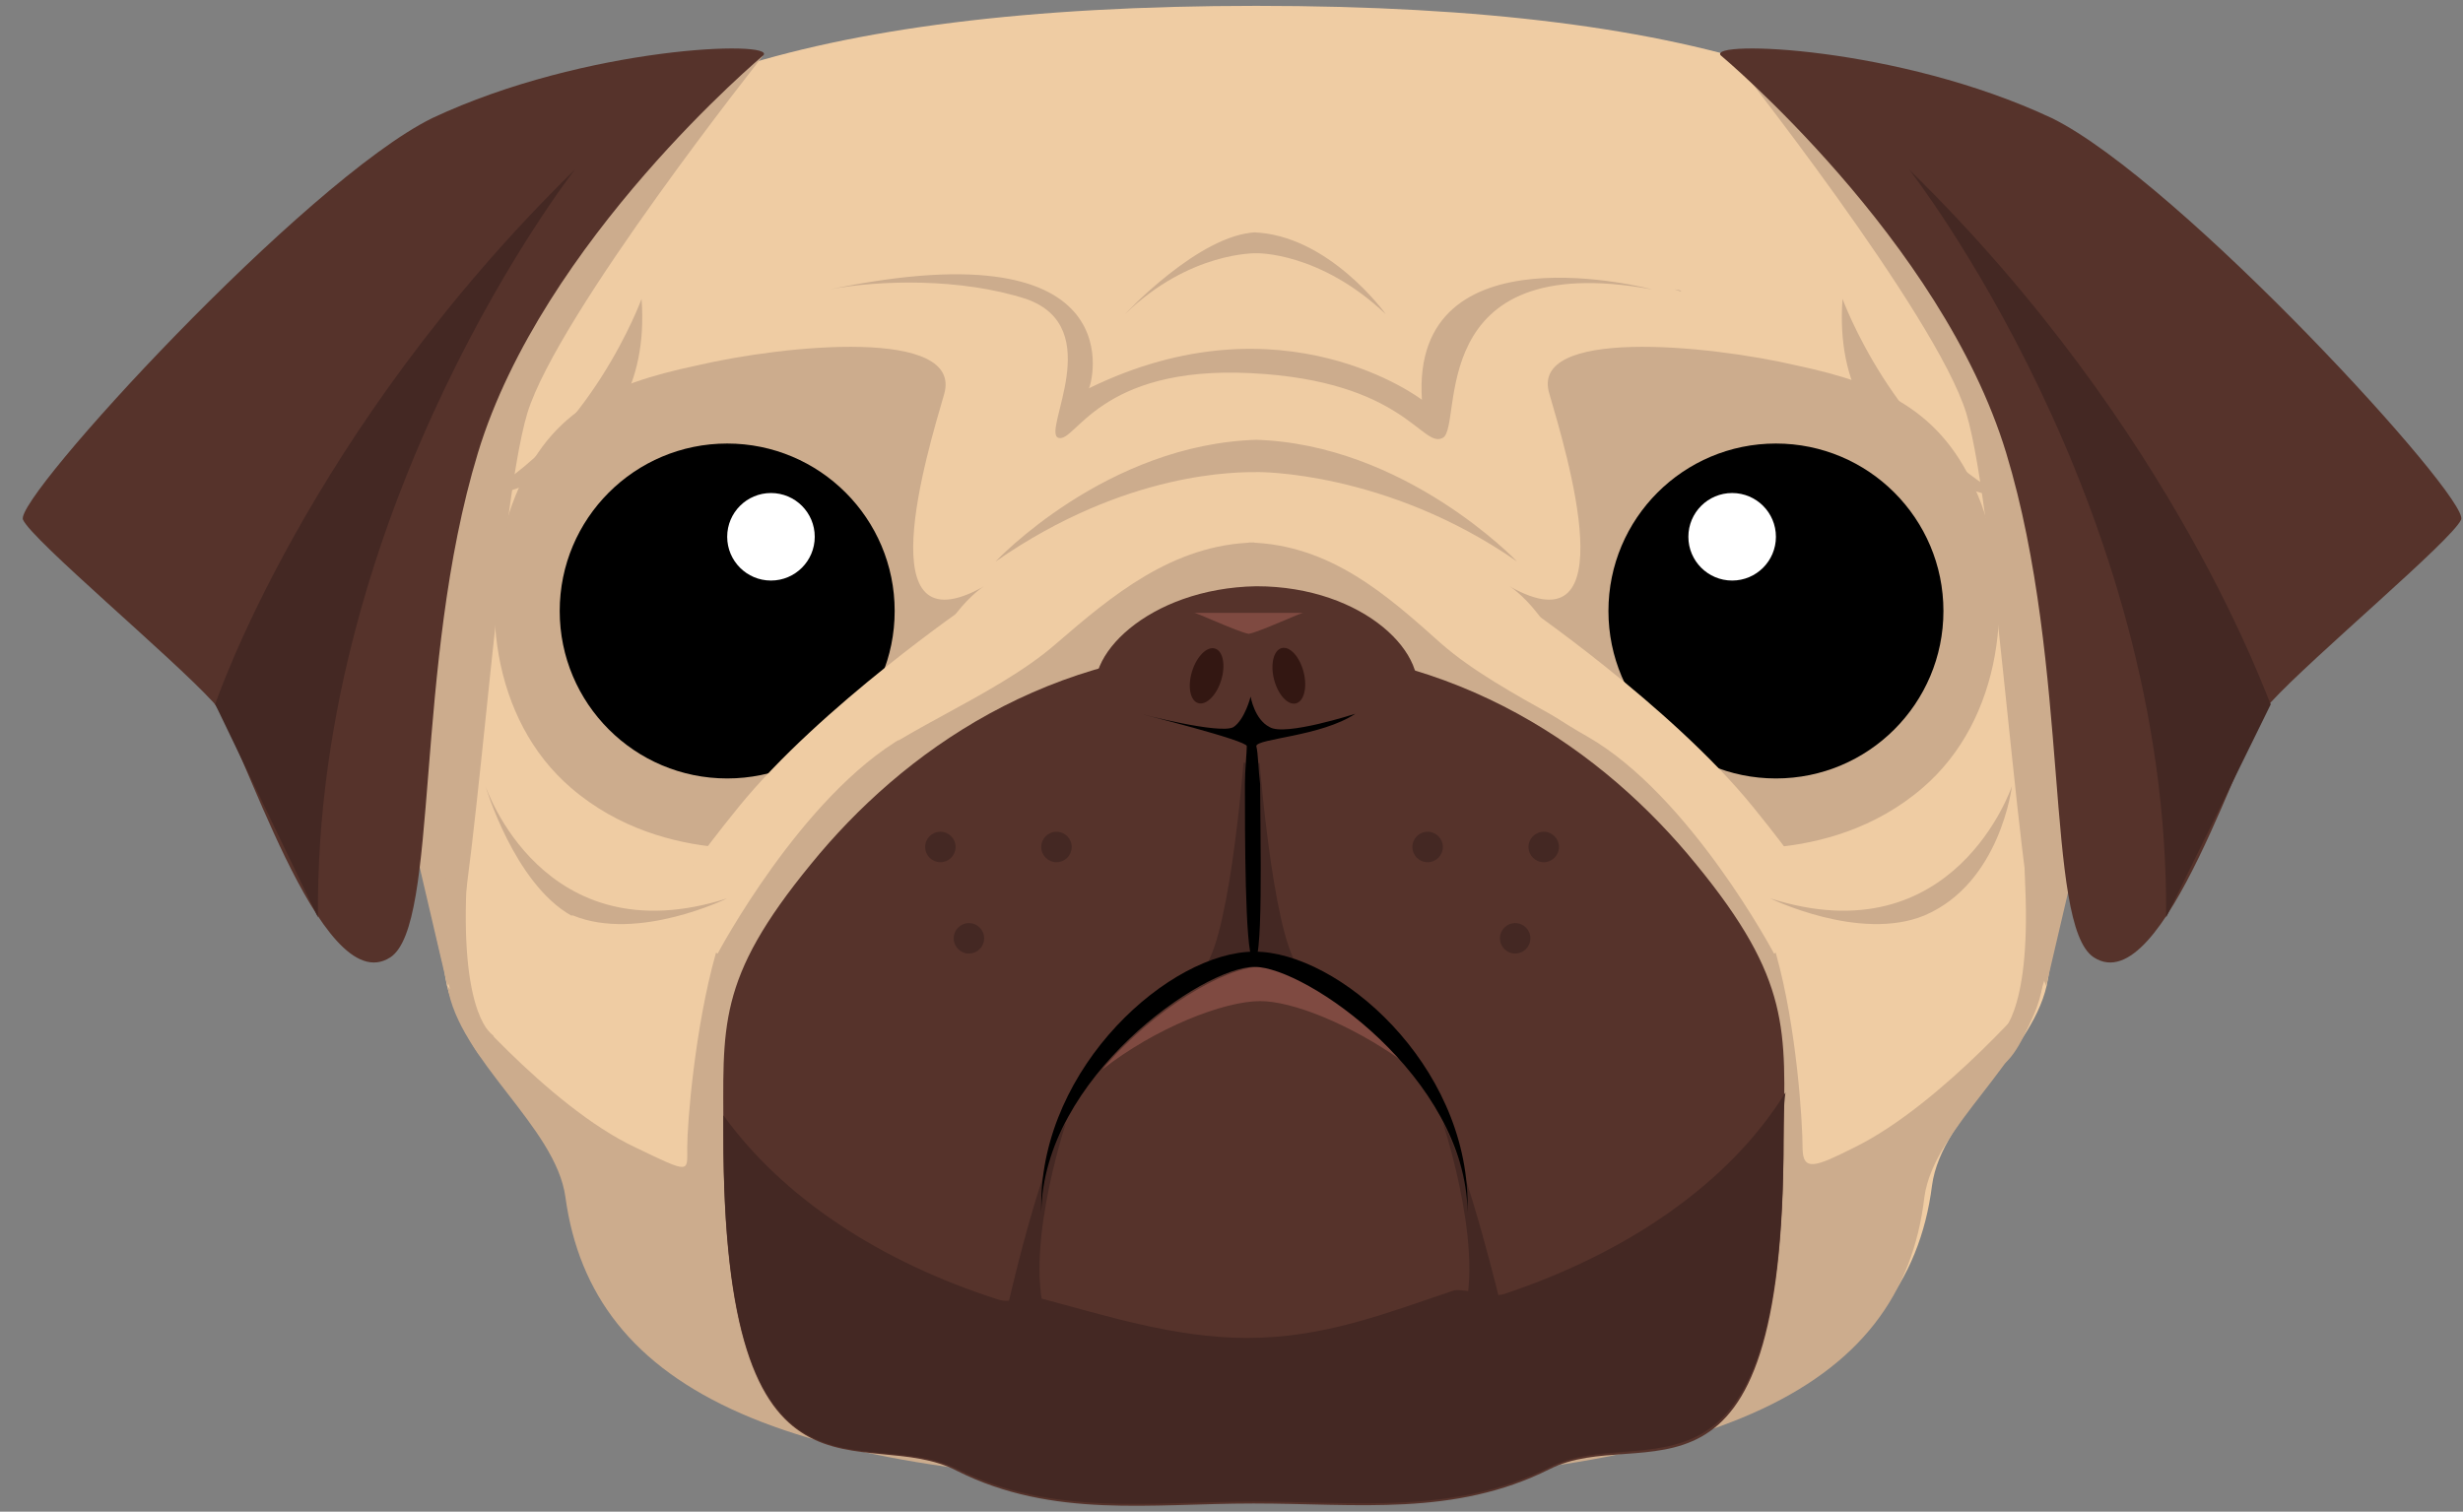 <svg width="101" height="62" viewBox="0 0 101 62" fill="none" xmlns="http://www.w3.org/2000/svg">
<rect x="0" y="0" width="101" height="62" fill="#808080" stroke="none"/>
<path d="M84.611 19.44C84.454 16.006 84.923 12.962 83.362 10.387C79.615 3.987 70.249 0.24 51.518 0.24V0.787H51.127H51.518V0.24C32.786 0.24 22.952 3.987 19.205 10.465C17.722 13.118 17.878 16.084 17.644 19.518C17.488 22.25 16.239 25.138 16.786 28.26C17.41 32.319 17.644 36.377 18.269 40.123C18.737 43.167 22.952 45.743 23.342 48.631C24.435 56.592 32.708 60.26 51.44 60.26V60.885H50.971H51.518V60.26C70.249 60.26 78.211 56.592 79.225 48.631C79.615 45.665 83.518 43.167 83.986 40.123C84.611 36.377 84.845 32.319 85.469 28.26C86.016 25.138 84.767 22.172 84.611 19.44Z" fill="#EFCCA3"/>
<path d="M51.206 22.25C54.562 22.328 56.904 24.435 59.089 26.387C61.664 28.65 66.035 30.211 67.83 32.162C69.626 34.114 71.967 36.065 72.826 39.109C73.684 42.153 73.918 46.055 73.918 47.07C73.918 48.084 74.465 47.85 76.026 47.07C79.694 45.275 83.752 40.435 83.752 40.435C83.284 43.479 79.304 46.211 78.913 49.099C77.977 57.06 70.25 60.884 51.128 60.884H51.05H51.518" fill="#CCAC8D"/>
<path d="M63.538 16.162C64.24 18.582 66.737 26.777 61.898 24.045C61.898 24.045 63.928 25.216 65.177 29.665C66.503 34.114 69.703 34.66 69.703 34.66C69.703 34.66 74.933 35.675 78.835 32.318C82.113 29.509 82.659 24.513 81.255 20.689C79.85 16.943 77.352 15.772 73.684 14.991C70.016 14.133 62.679 13.43 63.538 16.162Z" fill="#CCAC8D"/>
<path d="M72.825 31.928C76.619 31.928 79.694 28.853 79.694 25.06C79.694 21.267 76.619 18.191 72.825 18.191C69.032 18.191 65.957 21.267 65.957 25.06C65.957 28.853 69.032 31.928 72.825 31.928Z" fill="black"/>
<path d="M71.03 23.811C72.022 23.811 72.825 23.007 72.825 22.016C72.825 21.024 72.022 20.221 71.03 20.221C70.039 20.221 69.235 21.024 69.235 22.016C69.235 23.007 70.039 23.811 71.03 23.811Z" fill="white"/>
<path d="M62.367 24.748C62.367 24.748 68.533 28.962 71.889 33.099C75.245 37.235 75.167 38.016 75.167 38.016L72.747 39.109C72.747 39.109 69.313 32.63 65.098 30.211C60.806 27.791 60.337 25.762 60.337 25.762L62.367 24.748Z" fill="#EFCCA3"/>
<path d="M51.44 22.25C48.084 22.328 45.586 24.435 43.323 26.387C40.747 28.65 36.221 30.211 34.425 32.162C32.63 34.114 30.211 36.065 29.352 39.109C28.494 42.153 28.181 46.055 28.181 47.07C28.181 48.084 28.337 48.162 26.074 47.07C22.406 45.353 18.347 40.435 18.347 40.435C18.816 43.479 22.796 46.211 23.186 49.099C24.279 57.06 32.006 60.884 51.128 60.884H51.518" fill="#CCAC8D"/>
<path d="M69.547 35.441C65.801 30.836 59.791 26.543 51.44 26.543H51.362C43.011 26.543 37.001 30.836 33.254 35.441C29.352 40.202 29.664 42.075 29.664 46.602C29.664 62.992 35.44 58.309 39.264 60.338C43.167 62.289 47.225 61.665 51.362 61.665H51.44C55.655 61.665 59.635 62.211 63.538 60.26C67.362 58.309 73.138 63.148 73.138 46.758C73.216 42.231 73.45 40.202 69.547 35.441Z" fill="#56332B"/>
<path d="M51.05 30.602C51.05 30.602 50.503 38.172 49.411 39.655L51.44 39.187L51.05 30.602Z" fill="#442823"/>
<path d="M51.596 30.602C51.596 30.602 52.142 38.172 53.235 39.655L51.206 39.187L51.596 30.602Z" fill="#442823"/>
<path d="M45.04 28.806C44.26 27.011 47.069 24.123 51.518 24.045C55.967 24.045 58.777 26.933 57.996 28.806C57.216 30.68 54.406 31.226 51.518 31.304C48.708 31.226 45.821 30.68 45.04 28.806Z" fill="#56332B"/>
<path d="M51.518 30.602C51.518 30.289 54.171 30.211 55.576 29.275C55.576 29.275 52.688 30.211 52.064 29.821C51.44 29.509 51.284 28.572 51.284 28.572C51.284 28.572 51.05 29.509 50.581 29.821C50.035 30.133 46.757 29.275 46.757 29.275C46.757 29.275 51.128 30.367 51.128 30.602C51.128 30.836 51.05 31.616 51.05 32.163C51.05 34.114 51.05 38.953 51.362 39.343C51.83 40.045 51.674 34.114 51.674 32.163C51.596 31.538 51.596 30.914 51.518 30.602Z" fill="black"/>
<path d="M51.674 41.06C53.001 41.06 55.342 41.997 57.45 43.48C55.42 41.216 53.001 39.655 51.674 39.655C50.269 39.655 47.303 41.372 45.196 43.87C47.381 42.153 50.191 41.06 51.674 41.06Z" fill="#7F4A41"/>
<path d="M51.128 54.875C48.162 54.875 45.274 53.938 42.62 53.236C42.074 53.079 41.528 53.47 40.981 53.314C36.064 51.753 32.084 49.099 29.664 45.743V46.523C29.664 62.914 35.44 58.309 39.264 60.26C43.167 62.211 47.225 61.587 51.362 61.587H51.44C55.654 61.587 59.635 62.133 63.538 60.182C67.362 58.231 73.138 62.992 73.138 46.601C73.138 45.977 73.138 45.352 73.216 44.806C70.952 48.474 66.816 51.362 61.664 53.079C61.196 53.236 60.103 52.845 59.635 52.923C56.825 53.86 54.328 54.875 51.128 54.875Z" fill="#442823"/>
<path d="M43.713 46.055C43.713 46.055 41.762 51.909 43.089 54.485L41.294 53.704C41.294 53.704 42.62 47.772 43.713 46.055ZM59.167 46.055C59.167 46.055 61.118 51.909 59.791 54.485L61.586 53.704C61.586 53.704 60.181 47.772 59.167 46.055Z" fill="#442823"/>
<path d="M38.718 16.162C38.015 18.582 35.518 26.777 40.357 24.045C40.357 24.045 38.328 25.216 37.079 29.665C35.83 34.114 32.552 34.66 32.552 34.66C32.552 34.66 27.323 35.675 23.42 32.318C20.142 29.509 19.596 24.513 21.001 20.689C22.405 16.865 24.903 15.772 28.571 14.991C32.24 14.133 39.498 13.43 38.718 16.162Z" fill="#CCAC8D"/>
<path d="M51.44 39.655C53.547 39.655 60.103 44.182 60.181 49.724V49.411C60.181 43.636 54.874 39.031 51.44 39.031C48.006 39.031 42.698 43.714 42.698 49.411V49.724C42.776 44.182 49.332 39.655 51.44 39.655Z" fill="black"/>
<path d="M53.144 28.849C53.477 28.762 53.617 28.185 53.456 27.559C53.294 26.933 52.893 26.495 52.559 26.581C52.225 26.668 52.085 27.245 52.246 27.871C52.408 28.497 52.81 28.935 53.144 28.849Z" fill="#331712"/>
<path d="M49.132 28.837C49.462 28.939 49.884 28.522 50.075 27.904C50.267 27.287 50.155 26.703 49.826 26.601C49.496 26.499 49.074 26.917 48.883 27.534C48.691 28.152 48.803 28.735 49.132 28.837Z" fill="#331712"/>
<path d="M29.82 31.928C33.613 31.928 36.688 28.853 36.688 25.06C36.688 21.267 33.613 18.191 29.82 18.191C26.027 18.191 22.952 21.267 22.952 25.06C22.952 28.853 26.027 31.928 29.82 31.928Z" fill="black"/>
<path d="M31.615 23.811C32.607 23.811 33.41 23.007 33.41 22.016C33.41 21.024 32.607 20.221 31.615 20.221C30.624 20.221 29.82 21.024 29.82 22.016C29.82 23.007 30.624 23.811 31.615 23.811Z" fill="white"/>
<path d="M53.469 25.138C53.469 25.06 51.674 25.918 51.206 25.996C50.737 25.918 48.942 25.06 48.942 25.138H53.469Z" fill="#7F4A41"/>
<path d="M39.81 24.748C39.81 24.748 33.645 28.962 30.288 33.099C26.932 37.235 27.01 38.016 27.01 38.016L29.43 39.109C29.43 39.109 32.864 32.63 37.079 30.211C41.293 27.791 41.84 25.762 41.84 25.762L39.81 24.748Z" fill="#EFCCA3"/>
<path d="M26.308 12.26C26.308 12.26 24.201 18.036 19.518 20.455C19.518 20.455 26.854 19.597 26.308 12.26ZM75.557 12.26C75.557 12.26 77.664 18.036 82.347 20.455C82.347 20.455 75.011 19.597 75.557 12.26ZM62.211 23.031C62.211 23.031 57.606 18.192 51.44 18.036H51.518H51.596C45.352 18.192 40.825 23.031 40.825 23.031C46.21 19.285 50.815 19.363 51.596 19.363C51.518 19.363 56.825 19.285 62.211 23.031ZM56.825 12.884C56.825 12.884 54.484 9.606 51.362 9.528H51.518C49.176 9.606 46.132 12.884 46.132 12.884C48.786 10.309 51.518 10.387 51.518 10.387C51.518 10.387 54.093 10.309 56.825 12.884ZM29.82 36.846C29.82 36.846 26.152 38.641 23.498 37.548H23.42C21.079 36.221 19.908 32.241 19.908 32.241C19.908 32.241 22.249 39.265 29.82 36.846ZM72.591 36.846C72.591 36.846 76.259 38.641 78.913 37.548C82.035 36.221 82.503 32.241 82.503 32.241C82.503 32.241 80.162 39.265 72.591 36.846Z" fill="#CCAC8D"/>
<path d="M34.035 11.87C36.064 11.479 39.42 11.401 42.074 12.26C45.43 13.431 42.698 17.723 43.401 17.957C44.103 18.192 45.04 14.992 51.284 15.304C57.606 15.616 58.308 18.426 59.167 17.957C60.025 17.489 58.308 10.152 67.752 11.87C67.752 11.87 57.84 9.216 58.308 16.396C58.308 16.396 52.61 12.026 44.649 15.928C44.727 15.928 46.757 9.216 34.035 11.87ZM68.611 11.87C68.767 11.87 68.845 11.948 68.923 11.948C69.001 11.948 68.845 11.87 68.611 11.87ZM31.303 2.27C31.303 2.27 22.874 12.884 21.625 16.943C20.376 21.079 19.439 38.016 18.347 40.436L14.444 23.733L21.625 6.328L31.303 2.27ZM70.952 2.27C70.952 2.27 79.381 12.884 80.63 16.943C81.879 21.079 82.816 38.016 83.908 40.436L87.811 23.733L80.63 6.328L70.952 2.27Z" fill="#CCAC8D"/>
<path d="M70.562 2.27C70.562 2.27 79.616 9.841 82.269 18.582C84.923 27.324 83.83 37.938 85.86 39.265C88.747 41.138 92.025 29.977 93.118 28.806C94.835 26.933 100.533 22.172 100.923 21.314C101.313 20.455 89.372 7.421 84.142 4.845C77.82 1.879 70.016 1.645 70.562 2.27Z" fill="#56332B"/>
<path d="M78.289 6.953C78.289 6.953 88.981 20.611 88.825 37.626L93.118 28.884C93.04 28.884 89.293 17.723 78.289 6.953Z" fill="#442823"/>
<path d="M31.303 2.27C31.303 2.27 22.249 9.841 19.596 18.582C16.942 27.324 18.035 37.938 16.006 39.265C13.118 41.138 9.84 29.977 8.747 28.806C7.03 26.933 1.332 22.172 0.942 21.314C0.552 20.455 12.493 7.421 17.723 4.845C24.045 1.879 31.849 1.645 31.303 2.27Z" fill="#56332B"/>
<path d="M23.576 6.953C23.576 6.953 12.883 20.611 13.039 37.626L8.825 28.884C8.825 28.884 12.571 17.723 23.576 6.953Z" fill="#442823"/>
<path d="M17.801 37.938C17.801 37.938 18.581 42.153 19.83 43.48C21.079 44.806 20.22 42.465 20.22 42.465C20.22 42.465 18.893 41.763 19.128 36.377C19.362 30.992 17.801 37.938 17.801 37.938ZM84.377 37.938C84.377 37.938 83.596 42.153 82.347 43.48C81.099 44.806 81.957 42.465 81.957 42.465C81.957 42.465 83.284 41.763 83.05 36.377C82.816 30.992 84.377 37.938 84.377 37.938Z" fill="#CCAC8D"/>
<path d="M43.323 35.363C43.668 35.363 43.947 35.083 43.947 34.738C43.947 34.393 43.668 34.114 43.323 34.114C42.978 34.114 42.699 34.393 42.699 34.738C42.699 35.083 42.978 35.363 43.323 35.363Z" fill="#442823"/>
<path d="M39.733 39.109C40.078 39.109 40.357 38.83 40.357 38.485C40.357 38.14 40.078 37.86 39.733 37.86C39.388 37.86 39.108 38.14 39.108 38.485C39.108 38.83 39.388 39.109 39.733 39.109Z" fill="#442823"/>
<path d="M38.562 35.363C38.907 35.363 39.186 35.083 39.186 34.738C39.186 34.393 38.907 34.114 38.562 34.114C38.217 34.114 37.938 34.393 37.938 34.738C37.938 35.083 38.217 35.363 38.562 35.363Z" fill="#442823"/>
<path d="M58.542 35.363C58.887 35.363 59.167 35.083 59.167 34.738C59.167 34.393 58.887 34.114 58.542 34.114C58.197 34.114 57.918 34.393 57.918 34.738C57.918 35.083 58.197 35.363 58.542 35.363Z" fill="#442823"/>
<path d="M62.133 39.109C62.477 39.109 62.757 38.83 62.757 38.485C62.757 38.14 62.477 37.86 62.133 37.86C61.788 37.86 61.508 38.14 61.508 38.485C61.508 38.83 61.788 39.109 62.133 39.109Z" fill="#442823"/>
<path d="M63.304 35.363C63.648 35.363 63.928 35.083 63.928 34.738C63.928 34.393 63.648 34.114 63.304 34.114C62.959 34.114 62.679 34.393 62.679 34.738C62.679 35.083 62.959 35.363 63.304 35.363Z" fill="#442823"/>
</svg>
